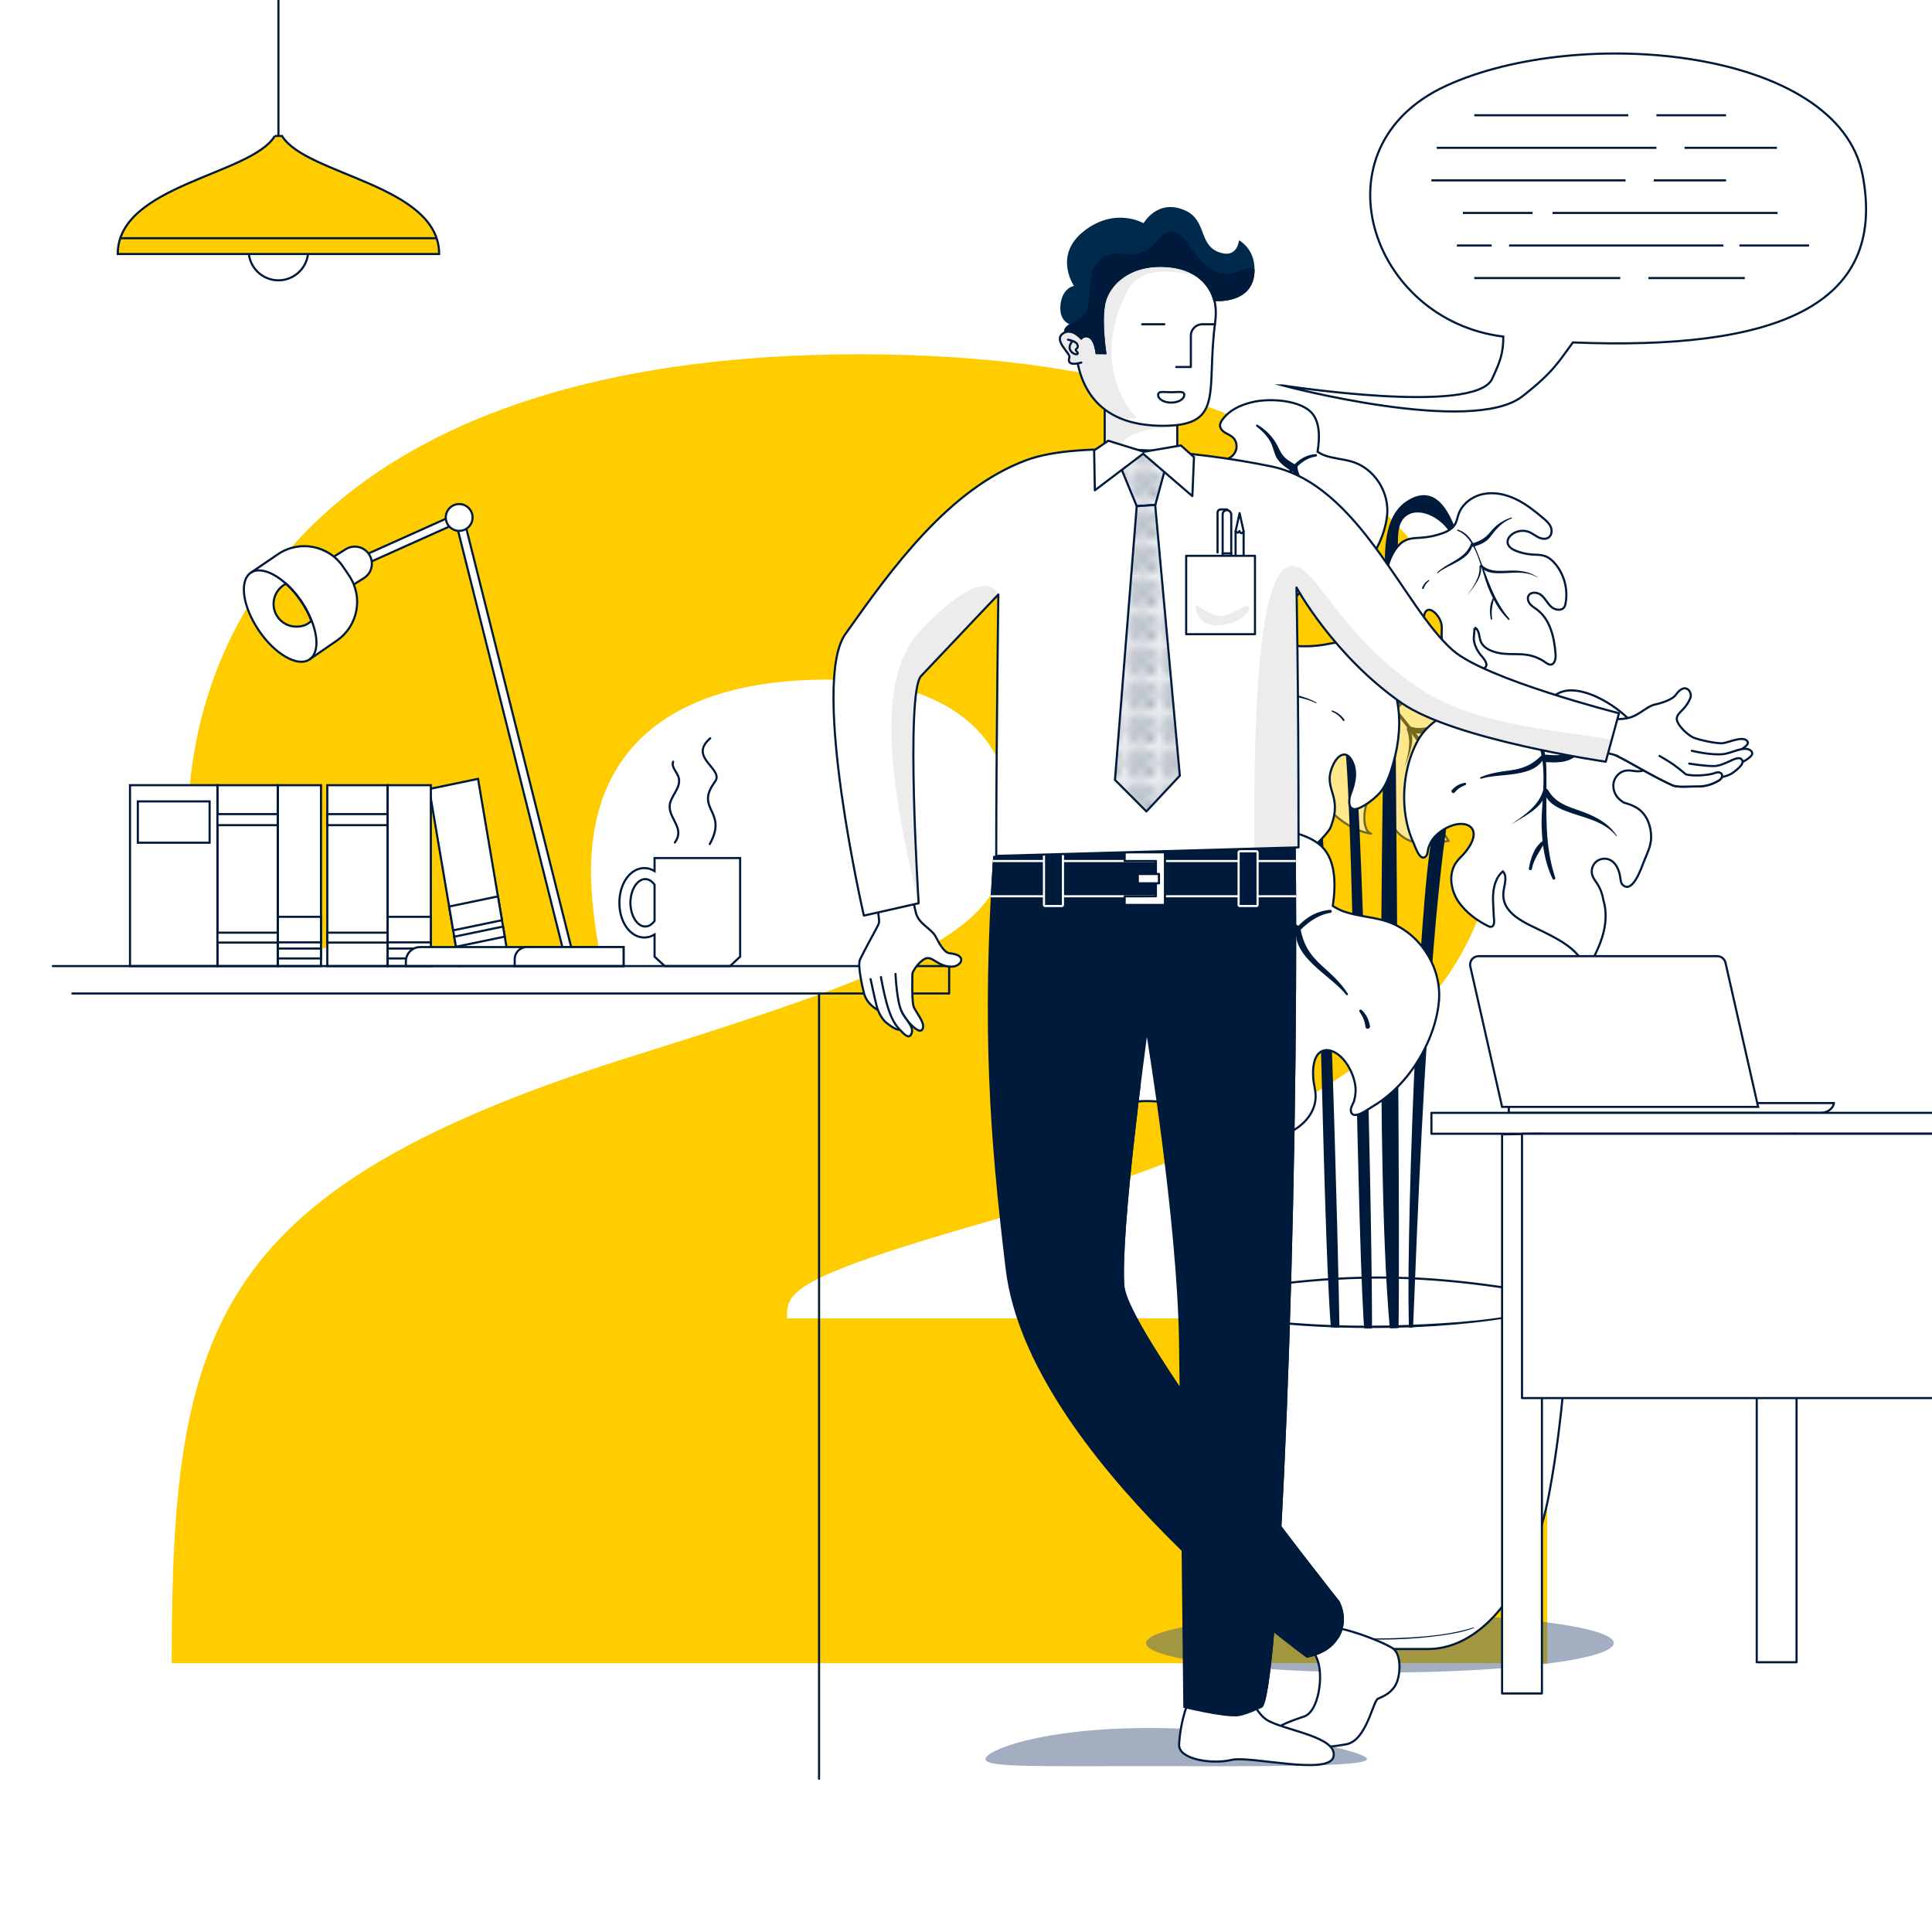 <svg height="80mm" viewBox="0 0 226.772 226.772" width="80mm" xmlns="http://www.w3.org/2000/svg" xmlns:xlink="http://www.w3.org/1999/xlink"><clipPath id="a"><path d="m35.385 70.617c-1.905-2.809-4.569-4.327-5.95-3.391-1.381.937-.956 3.973.948 6.782"/></clipPath><clipPath id="b"><path d="m153.389 194.589s1.945-.272 3.143-1.547c2.242-2.386.686-5.099.686-5.099s-24.827-31.263-25.247-37.05c-.467-6.43 2.645-29.182 2.645-29.182s3.553 21.451 3.772 35.687c.181 11.764.507 43.056.507 43.056s4.463 1.109 6.302 1.001c.995-.059 2.859-1.001 2.859-1.001 2.146 0 4.47-59.168 4.034-100.994l-35.516 1.001c-1.33 20.467-.416 32.893 1.473 48.532 2.662 22.037 35.34 45.596 35.34 45.596z"/></clipPath><clipPath id="c"><path d="m129.665 38.77v16.854h8.52v-7.087z"/></clipPath><clipPath id="d"><path d="m126.196 39.458c0 5.468 2.285 10.594 10.472 10.521 7.108-.063 4.887-4.111 5.966-12.171.725-5.42-3.98-6.992-7.87-7.045-4.697-.063-8.568 3.227-8.568 8.695z"/></clipPath><clipPath id="e"><path d="m128.607 41.577h1.275s-.6-3.75-.15-5.925 2.925-4.725 7.5-4.275 5.196 3.95 5.196 3.95 4.831.532 4.831-3.664c0-2.554-1.833-3.454-1.833-3.454s-.169 2.25-2.419 1.369c-2.336-.915-1.348-3.741-3.9-4.875-3.25-1.444-4.875 1.5-4.875 1.5s-3.3-1.95-6.975.9-1.2 6.45-1.2 6.45-1.35.225-1.575 2.175 1.05 2.325 1.05 2.325-.525.3-.6.675-.345.851.915 1.176 1.11-.501 1.86-.276.9 1.95.9 1.95z"/></clipPath><clipPath id="f"><path d="m164.534 82.531c6.201 4.306 23.943 6.875 23.943 6.875l1.553-5.689s-15.589-3.953-19.51-7.393c-5.84-5.123-10.977-19.445-21.34-21.587-8.881-1.836-22.469-3.03-28.68-.735-9.105 3.364-15.823 12.718-21.283 20.438-4.091 5.785 2.181 33.032 2.181 33.032l6.429-1.451s-1.567-24.706.286-26.67c4.278-4.537 9.07-9.573 9.07-9.573s-.249 18.185-.249 30.685l35.484-1.001c0-19.833-.242-30.5-.242-30.5s4.377 8.028 12.358 13.57z"/></clipPath><clipPath id="g"><path d="m0 0h3.685v3.685h-3.685z"/></clipPath><pattern id="h" height="3.685" patternTransform="matrix(.997 .078 -.078 .997 -960.976 494.588)" patternUnits="userSpaceOnUse" viewBox="0 0 3.685 3.685" width="3.685"><path d="m0 0h3.685v3.685h-3.685z" fill="none"/><g clip-path="url(#g)"><path d="m0 0h3.685v3.685h-3.685z" fill="#fff"/><path d="m3.685 4.054c.203 0 .369-.165.369-.368s-.165-.368-.369-.368-.368.165-.368.368.165.368.368.368z" fill="#001a3b"/><path d="m1.843 4.054c.203 0 .369-.165.369-.368s-.165-.368-.369-.368-.368.165-.368.368.165.368.368.368z" fill="#001a3b"/><path d="m3.685 2.211c.203 0 .369-.165.369-.369s-.165-.368-.369-.368-.368.165-.368.368.165.369.368.369z" fill="#001a3b"/><path d="m1.843 2.211c.203 0 .369-.165.369-.369s-.165-.368-.369-.368-.368.165-.368.368.165.369.368.369z" fill="#001a3b"/><path d="m.921 3.132c.203 0 .369-.165.369-.368s-.165-.368-.369-.368-.368.165-.368.368.165.368.368.368z" fill="#001a3b"/><path d="m2.764 3.132c.203 0 .368-.165.368-.368s-.165-.368-.368-.368-.369.165-.369.368.165.368.369.368z" fill="#001a3b"/><path d="m.921 1.29c.203 0 .369-.165.369-.368s-.165-.368-.369-.368-.368.165-.368.368.165.368.368.368z" fill="#001a3b"/><path d="m2.764 1.29c.203 0 .368-.165.368-.368s-.165-.368-.368-.368-.369.165-.369.368.165.368.369.368z" fill="#001a3b"/><path d="m0 4.054c.203 0 .369-.165.369-.368s-.166-.369-.369-.369-.368.165-.368.368.165.369.368.369z" fill="#001a3b"/><path d="m0 2.211c.203 0 .369-.165.369-.369s-.166-.368-.369-.368-.368.165-.368.368.165.369.368.369z" fill="#001a3b"/><path d="m3.685.369c.203 0 .369-.165.369-.369s-.165-.368-.369-.368-.368.164-.368.368.165.368.368.368z" fill="#001a3b"/><path d="m1.843.369c.203 0 .368-.165.368-.369s-.165-.368-.369-.368-.368.164-.368.368.165.368.368.368z" fill="#001a3b"/><path d="m0 .369c.203 0 .369-.165.369-.369s-.166-.368-.369-.368-.368.164-.368.368.165.369.368.369z" fill="#001a3b"/></g></pattern><filter id="i" filterUnits="userSpaceOnUse"><feOffset dx=".425" dy=".709"/><feGaussianBlur result="k" stdDeviation="0"/><feFlood flood-opacity=".1"/><feComposite in2="k" operator="in"/><feComposite in="SourceGraphic"/></filter><pattern id="j" patternTransform="matrix(1 .011 -.011 1 -411.006 -2.565)" xlink:href="#h"/><filter id="k" filterUnits="userSpaceOnUse"><feOffset dx=".425" dy=".709"/><feGaussianBlur result="n" stdDeviation="0"/><feFlood flood-opacity=".1"/><feComposite in2="n" operator="in"/><feComposite in="SourceGraphic"/></filter><filter id="l" filterUnits="userSpaceOnUse"><feOffset dx=".425" dy=".709"/><feGaussianBlur result="p" stdDeviation="0"/><feFlood flood-opacity=".1"/><feComposite in2="p" operator="in"/><feComposite in="SourceGraphic"/></filter><filter id="m" filterUnits="userSpaceOnUse"><feOffset dx=".425" dy=".709"/><feGaussianBlur result="r" stdDeviation="0"/><feFlood flood-opacity=".1"/><feComposite in2="r" operator="in"/><feComposite in="SourceGraphic"/></filter><filter id="n" filterUnits="userSpaceOnUse"><feOffset dx=".425" dy=".709"/><feGaussianBlur result="t" stdDeviation="0"/><feFlood flood-opacity=".1"/><feComposite in2="t" operator="in"/><feComposite in="SourceGraphic"/></filter><path d="m75.12 123.695c37.489-11.729 43.469-15.41 43.469-28.06 0-8.97-7.13-15.87-21.39-15.87-17.709 0-27.83 7.59-27.83 22.54 0 2.99.46 6.44.92 8.97h-47.148c-.46-2.3-1.15-8.05-1.15-13.34 0-30.129 22.31-56.349 78.888-56.349s75.209 25.76 75.209 51.289c0 24.379-16.101 37.949-60.489 50.599-23.229 6.67-23.229 8.28-23.229 11.27h89.238v40.479h-161.457c0-40.019 4.83-55.889 54.969-71.529z" fill="#fc0"/><path d="m82.364 100.714h-5.532v1.53c-.365-.223-.769-.352-1.2-.352-1.643 0-2.93 1.79-2.93 4.075s1.287 4.075 2.93 4.075c.431 0 .835-.129 1.2-.352v2.6l1.192 1.106h7.66l1.192-1.106v-11.575h-4.511zm-6.627 8.037c-.943 0-1.74-1.275-1.74-2.784s.797-2.784 1.74-2.784c.413 0 .792.253 1.094.654v4.26c-.302.401-.682.654-1.094.654z" fill="#fff" stroke="#001a3b" stroke-miterlimit="10" stroke-width=".25"/><path d="m79.213 98.888c1.152-1.593-.504-2.605-.611-4.106-.088-1.231 1.43-2.257 1.052-3.53-.192-.646-.89-1.222-.641-1.847" fill="none" stroke="#001a3b" stroke-linecap="round" stroke-linejoin="round" stroke-width=".25"/><path d="m83.31 99.071c2.193-3.931-1.837-4.018.614-7.319 1.12-1.509-3.221-2.806-.561-5.092" fill="none" stroke="#001a3b" stroke-linecap="round" stroke-linejoin="round" stroke-width=".25"/><path d="m59.63 112.206-5.729 1.189-3.519-20.785 5.729-1.19z" fill="#fff" stroke="#001a3b" stroke-miterlimit="10" stroke-width=".25"/><path d="m58.92 108.011-5.729 1.19-.473-2.796 5.728-1.19z" fill="#fff" stroke="#001a3b" stroke-miterlimit="10" stroke-width=".25"/><path d="m59.246 109.938-5.729 1.189-.2-1.18 5.729-1.19z" fill="#fff" stroke="#001a3b" stroke-miterlimit="10" stroke-width=".25"/><path d="m32.606 92.165h5.071v21.231h-5.071z" fill="#fff" stroke="#001a3b" stroke-miterlimit="10" stroke-width=".25"/><path d="m32.606 107.611h5.071v3h-5.071z" fill="#fff" stroke="#001a3b" stroke-miterlimit="10" stroke-width=".25"/><path d="m32.606 111.336h5.071v1.163h-5.071z" fill="#fff" stroke="#001a3b" stroke-miterlimit="10" stroke-width=".25"/><path d="m25.523 92.165h7.083v21.231h-7.083z" fill="#fff" stroke="#001a3b" stroke-miterlimit="10" stroke-width=".25"/><path d="m15.259 92.165h10.264v21.231h-10.264z" fill="#fff" stroke="#001a3b" stroke-miterlimit="10" stroke-width=".25" transform="matrix(-1 0 0 -1 40.783 205.56)"/><path d="m16.178 94.065h8.426v4.851h-8.426z" fill="#fff" stroke="#001a3b" stroke-miterlimit="10" stroke-width=".25" transform="matrix(-1 0 0 -1 40.782 192.981)"/><path d="m25.523 95.557h7.083v1.298h-7.083z" fill="#fff" stroke="#001a3b" stroke-miterlimit="10" stroke-width=".25"/><path d="m25.523 109.474h7.083v1.163h-7.083z" fill="#fff" stroke="#001a3b" stroke-miterlimit="10" stroke-width=".25"/><path d="m32.606 92.165v21.23" fill="#fff" stroke="#001a3b" stroke-linejoin="round" stroke-width=".25"/><path d="m45.5 92.165h5.071v21.231h-5.071z" fill="#fff" stroke="#001a3b" stroke-miterlimit="10" stroke-width=".25"/><path d="m45.5 107.611h5.071v3h-5.071z" fill="#fff" stroke="#001a3b" stroke-miterlimit="10" stroke-width=".25"/><path d="m45.5 111.336h5.071v1.163h-5.071z" fill="#fff" stroke="#001a3b" stroke-miterlimit="10" stroke-width=".25"/><path d="m38.417 92.165h7.083v21.231h-7.083z" fill="#fff" stroke="#001a3b" stroke-miterlimit="10" stroke-width=".25"/><path d="m38.417 95.557h7.083v1.298h-7.083z" fill="#fff" stroke="#001a3b" stroke-miterlimit="10" stroke-width=".25"/><path d="m38.417 109.474h7.083v1.163h-7.083z" fill="#fff" stroke="#001a3b" stroke-miterlimit="10" stroke-width=".25"/><path d="m45.5 92.165v21.23" fill="#fff" stroke="#001a3b" stroke-linejoin="round" stroke-width=".25"/><path d="m66.101 111.524-12.546-50.086-11.429 5.124-.409-.912 12.518-5.613 12.836 51.244z" fill="#fff" stroke="#001a3b" stroke-miterlimit="10" stroke-width=".25"/><path d="m52.324 60.737c0 .868.704 1.572 1.572 1.572s1.572-.704 1.572-1.572-.704-1.572-1.572-1.572-1.572.704-1.572 1.572z" fill="#fff" stroke="#001a3b" stroke-miterlimit="10" stroke-width=".25"/><g clip-path="url(#a)"><path d="m31.992 72.917c.871 1.285 2.62 1.621 3.905.749 1.285-.871 1.621-2.62.749-3.905-.871-1.285-2.62-1.621-3.905-.749s-1.621 2.62-.749 3.905z" fill="#fff" stroke="#001a3b" stroke-miterlimit="10" stroke-width=".25"/></g><path d="m37.457 68.779c.586.938 1.822 1.224 2.76.638l2.489-1.555c.938-.586 1.224-1.822.638-2.76-.586-.938-1.822-1.224-2.76-.638l-2.489 1.555c-.938.586-1.224 1.822-.638 2.76z" fill="#fff" stroke="#001a3b" stroke-miterlimit="10" stroke-width=".25"/><path d="m29.435 67.226.194-.131 3.009-2.05c2.526-1.699 5.952-1.028 7.65 1.499l.695 1.033c1.699 2.526 1.028 5.952-1.499 7.65l-3.151 2.173c-1.381.937-4.045-.582-5.95-3.391s-2.329-5.846-.948-6.782" fill="#fff"/><path d="m29.435 67.226.194-.131 3.009-2.05c2.526-1.699 5.952-1.028 7.65 1.499l.695 1.033c1.699 2.526 1.028 5.952-1.499 7.65l-3.151 2.173c-1.381.937-4.045-.582-5.95-3.391s-2.329-5.846-.948-6.782" fill="none" stroke="#001a3b" stroke-miterlimit="10" stroke-width=".25"/><path d="m47.639 113.395h25.553v-2.233h-23.861c-.934 0-1.692.757-1.692 1.692z" fill="#fff"/><path d="m47.639 113.395h25.553v-2.233h-23.861c-.934 0-1.692.757-1.692 1.692z" fill="none" stroke="#001a3b" stroke-miterlimit="10" stroke-width=".25"/><path d="m60.416 113.395h12.777v-2.233h-11.353c-.786 0-1.424.638-1.424 1.424z" fill="#fff" stroke="#001a3b" stroke-miterlimit="10" stroke-width=".25"/><ellipse cx="161.973" cy="192.853" fill="#496083" opacity=".5" rx="27.449" ry="3.468"/><path d="m161.882 149.951c-9.386 0-17.711 1.607-20.869 2.301-.79.173-1.339.881-1.314 1.688.107 3.327.537 12.206 2.224 21.279 2.043 10.992 7.8 18.336 14.227 18.336h11.476c6.427 0 12.184-7.344 14.227-18.336 1.685-9.065 2.117-17.936 2.224-21.27.026-.812-.528-1.52-1.322-1.691-3.22-.69-11.743-2.308-20.874-2.308z" fill="#fff" stroke="#001a3b" stroke-miterlimit="10" stroke-width=".25"/><g opacity=".55"><path d="m176.554 83.075c-.619-1.17-1.834-2.127-3.154-2.035-.931.065-1.747.621-2.636.906-.888.285-2.074.169-2.464-.679-.196-.425-.13-.932.05-1.364.361-.866 1.182-1.524 2.106-1.687s1.921.174 2.556.864c-.923-2.093-3.011-3.572-5.265-3.965-1.916-.334-5.132.06-6.642 1.451-1.238 1.14-1.03 3.199-.606 4.9-.255.196-.527.372-.816.501-.951.425-2.002.57-2.977.933-2.629.98-4.183 3.966-3.624 6.69.767 3.742 4.169 7.734 7.949 8.284-1.101-.16-1.146-2.776-.313-4.219s2.542-1.715 2.622 1.021c.013.454-.078.907-.047 1.359.095 1.368 1.324 2.445 2.65 2.796 1.326.35 2.729.127 4.075-.135-.45-.844-1.197-1.481-1.811-2.214-.614-.732-1.121-1.671-.935-2.608.654.096.907.875 1.261 1.433 1.158 1.825 3.599.956 5.272.559 1.921-.456 4.189-.965 5.675.335-.254-1.356-.514-2.729-1.111-3.972s-1.582-2.361-2.884-2.815c-.793-.276-1.675-.3-2.411-.704-1.6-.878-.866-2.485.735-2.58 1.423-.084 3.343.866 3.718 2.301-.471-1.804-.042-3.599-.972-5.359z" fill="#fff" stroke="#001a3b" stroke-miterlimit="10" stroke-width=".25"/><g fill="#001a3b"><path d="m160.731 82.008c2.673.124 4.725 4.02 6.244 5.825 1.239 1.472 2.601 2.863 4.403 3.605.184.076.285-.211.131-.31-2.49-1.593-4.162-3.625-5.985-5.907-1.246-1.559-2.586-3.574-4.792-3.504-.188.006-.187.282 0 .291z"/><path d="m158.96 91.019c-.021-.428.088-.821.324-1.179.069-.131-.11-.291-.216-.166-.359.424-.487.795-.545 1.345-.029.274.431.285.436 0z"/><path d="m160.048 88.412c.98-1.585 4.112-3.327 3.299-5.563-.066-.183-.315-.147-.333.045-.137 1.462-.67 2.344-1.673 3.404-.581.614-1.096 1.249-1.46 2.017-.053.111.101.205.167.098z"/><path d="m164.919 89.92c.442-1.307 1.327-3.066.541-4.394-.099-.167-.4-.056-.325.137.544 1.384.144 2.872-.232 4.252-.003.01.012.014.015.004z"/><path d="m173.31 84.465c-1.113-.342-2.156-.261-3.274.04-1.577.424-2.915 1.354-4.588.734-.289-.107-.428.317-.199.472.83.562 1.738.442 2.665.149 1.831-.578 3.359-1.651 5.379-1.333.04.006.058-.05.017-.062z"/><path d="m167.195 77.748c-.796.573-1.437 1.276-1.897 2.145-.199.376-.335.775-.512 1.159-.357.776-.927 1.221-1.62 1.708-.455.32-.022 1.075.44.753.759-.531 1.584-1.218 1.832-2.147.372-1.392.779-2.435 1.903-3.427.102-.09-.034-.271-.147-.19z"/><path d="m169.273 91.922c-.476-.906-.489-1.732-.671-2.696-.028-.151-.261-.141-.296 0-.246.982.169 2.029.659 2.875.115.199.413.023.307-.179z"/></g></g><path d="m170.968 62.474c-.884-2.543-2.467-5.548-5.521-3.867-3.939 2.168-2.691 8.587-2.76 12.036-.36 18.061-1.362 68.604.579 86.588.059.546.861.574.872 0 .227-11.716-.216-55.446-.294-67.171-.037-5.474-.012-10.949.063-16.422.042-3.041.07-6.086.17-9.126.041-1.242-.182-3.131 1.026-3.974 1.671-1.167 4.366.485 5.202 2.216.178.368.799.109.664-.28z" fill="#001a3b"/><path d="m152.559 56.853c3.836 9.087 4.21 20.86 5.306 30.549 1.048 9.269 1.431 60.366 2.347 69.643.051.517.818.541.824 0 .105-10.655-1.055-63.195-2.398-73.753-1.119-8.792-1.569-18.795-5.2-26.952-.268-.602-1.128-.079-.878.513z" fill="#001a3b"/><path d="m147.863 70.556c3.378 2.169 3.637 6.952 4.271 10.427.618 3.391 1.169 6.792 1.677 10.201 1.011 6.799 1.509 59.532 2.594 66.316.077.483.845.359.84-.114-.09-8.596-1.486-63.202-3.013-71.646-.904-4.996-1.005-12.973-5.92-15.951-.491-.298-.927.459-.448.767z" fill="#001a3b"/><path d="m172.941 87.112c-3.793-.634-4.307 8.488-4.781 10.693-1.746 8.113-3.264 50.77-2.731 59.07.015.24.352.238.371 0 .308-3.791 2.096-70.067 7.113-69.557.117.012.145-.186.028-.206z" fill="#001a3b"/><path d="m183.384 67.538c-.194-.451-.446-.876-.753-1.26-.355-.445-.795-.845-1.335-1.024-.462-.153-.96-.132-1.446-.165-.645-.044-1.284-.187-1.886-.421-.455-.177-.944-.479-1.005-.964-.048-.381.198-.743.501-.978.571-.442 1.384-.548 2.05-.266.382.162.707.437 1.081.617s.849.252 1.186.009c.369-.266.424-.821.244-1.24-.179-.419-.535-.731-.882-1.025-.998-.845-2.034-1.667-3.213-2.232-1.179-.566-2.526-.861-3.808-.605s-2.478 1.129-2.914 2.362c-.143.404-.206.84-.425 1.208-.325.547-.938.851-1.538 1.063-.735.258-1.503.421-2.28.484-.684.055-1.4.038-2.019.333-.503.24-.894.667-1.205 1.13-.895 1.336-1.186 3.021-.99 4.617s.852 3.109 1.711 4.468c.318.503.672.996 1.143 1.36s1.679.916 2.267.82c.566-.158.222-.937 0-1.241-.54-.74-.942-1.649-.662-2.522.254-.792.956-.549 1.511.181 1.186 1.563-.282 2.305 1.294 4.472.316.433 2.284 1.561 2.817 1.618.41.044 1.101.344 1.468.037.558-.467-.368-1.291-.632-1.658-.365-.508-.632-1.112-.677-1.741-.01-.147.12-1.314.09-1.329.601.306.507 1.078.714 1.616.393 1.02 1.786 1.387 2.763 1.476.911.083 1.836-.013 2.738.137.752.125 1.474.424 2.096.865.183.13.378.28.603.274.503-.014.635-.699.598-1.201-.144-1.947-.606-4.069-2.163-5.246-.276-.208-.582-.383-.81-.643s-.365-.639-.225-.955c.239-.54 1.068-.488 1.522-.112.455.376.709.946 1.143 1.347.433.4 1.227.549 1.553.057.088-.134.126-.295.156-.453.203-1.094.06-2.245-.379-3.266z" fill="#fff" stroke="#001a3b" stroke-miterlimit="10" stroke-width=".25"/><path d="m171.078 62.3c2.253.839 2.783 4.665 3.593 6.658.574 1.411 1.274 2.725 2.382 3.787.077.074.184-.036.116-.116-1.878-2.192-2.573-4.789-3.614-7.41-.517-1.3-1.025-2.598-2.439-3.054-.087-.028-.121.104-.037.135z" fill="#001a3b"/><path d="m167.115 69.062c.122-.361.33-.65.624-.866.057-.049-.018-.146-.081-.104-.364.243-.557.48-.737.89-.061.139.138.225.193.081z" fill="#001a3b"/><path d="m168.748 67.27c1.266-1.075 3.968-1.529 4.117-3.544.007-.096-.133-.105-.161-.022-.661 1.959-2.673 2.197-4.022 3.499-.044.042.021.105.066.066z" fill="#001a3b"/><path d="m172.262 69.83c.719-.965 1.76-2.08 1.566-3.366-.014-.095-.176-.073-.169.023.093 1.251-.723 2.356-1.404 3.34-.003.004.004.008.007.004z" fill="#001a3b"/><path d="m180.469 67.749c-.736-.512-1.521-.707-2.41-.767-1.402-.094-2.987.379-4.132-.667-.122-.111-.275.053-.177.177.51.645 1.274.78 2.063.794 1.617.03 3.148-.377 4.64.49.018.01.032-.016.016-.027z" fill="#001a3b"/><path d="m177.404 60.734c-.724.243-1.381.6-1.942 1.124-.242.227-.443.485-.66.733-.576.656-1.155.938-1.978 1.181-.26.076-.149.485.112.407.717-.216 1.478-.497 1.944-1.111.747-.983 1.361-1.743 2.555-2.221.068-.027.042-.137-.031-.113z" fill="#001a3b"/><path d="m175.147 72.629c-.134-.827.003-1.543.202-2.339.02-.079-.097-.135-.135-.057-.379.773-.387 1.607-.232 2.442.02.11.183.062.166-.046z" fill="#001a3b"/><path d="m132.729 88.546c.117-.746.331-1.476.641-2.166.359-.798.862-1.564 1.599-2.036.631-.404 1.381-.564 2.093-.799.945-.312 1.843-.768 2.652-1.348.611-.438 1.225-1.075 1.13-1.821-.074-.586-.579-1.032-1.121-1.267-1.02-.442-2.274-.289-3.158.386-.508.388-.887.921-1.376 1.333s-1.17.7-1.765.467c-.652-.256-.945-1.063-.838-1.756s.518-1.295.924-1.866c1.166-1.641 2.396-3.262 3.939-4.556 1.542-1.294 3.437-2.249 5.447-2.357s4.126.736 5.247 2.408c.367.547.629 1.174 1.095 1.639.694.691 1.723.911 2.699.997 1.194.105 2.402.054 3.584-.149 1.042-.18 2.101-.478 3.138-.274.841.166 1.588.652 2.228 1.224 1.844 1.65 2.922 4.051 3.239 6.505s-.083 4.96-.844 7.315c-.282.872-.621 1.741-1.185 2.464-.563.723-2.154 2.007-3.066 2.088-.905-.019-.689-1.313-.474-1.85.523-1.31.774-2.819.024-4.013-.681-1.084-1.636-.453-2.183.846-1.173 2.784 1.301 3.329-.222 7.162-.305.767-2.809 3.2-3.582 3.489-.595.222-1.51.934-2.174.616-1.01-.483.055-2.065.309-2.715.35-.896.518-1.899.345-2.854-.04-.223-.681-1.912-.641-1.947-.779.686-.344 1.801-.448 2.682-.196 1.671-2.133 2.75-3.556 3.257-1.326.472-2.742.682-4.03 1.251-1.073.474-2.037 1.195-2.795 2.09-.224.264-.457.562-.795.638-.755.172-1.214-.8-1.351-1.562-.529-2.957-.651-6.299 1.221-8.649.331-.416.721-.794.962-1.268.24-.474.299-1.092-.03-1.51-.562-.713-1.778-.319-2.313.414-.535.734-.696 1.682-1.189 2.444-.493.763-1.621 1.288-2.294.678-.183-.166-.301-.391-.405-.616-.72-1.554-.948-3.324-.682-5.015z" fill="#fff" stroke="#001a3b" stroke-miterlimit="10" stroke-width=".25"/><path d="m148.986 75.881c-1.667 1.07-2.165 2.742-2.458 4.634-.709 4.583-.396 9.02-2.551 13.271-.047.094.088.175.142.083 1.19-2.026 1.738-4.138 2.067-6.461.47-3.318-.285-9.248 2.871-11.406.074-.051.006-.171-.071-.121z" fill="#001a3b"/><path d="m157.801 84.469c-.374-.519-.814-.872-1.424-1.072-.07-.023-.12.09-.051.121.546.245.952.55 1.293 1.057.076.113.261.003.182-.106z" fill="#001a3b"/><path d="m154.509 82.453c-2.49-1.396-5.743-.945-7.36-3.681-.046-.077-.183-.026-.15.063 1.066 2.91 5.159 2.53 7.462 3.699.054.027.1-.051.047-.081z" fill="#001a3b"/><path d="m149.917 87.707c-1.372-1.169-3.147-2.539-3.413-4.435-.013-.096-.173-.073-.169.023.097 1.925 2.229 3.321 3.577 4.417.004.003.009-.002.005-.006z" fill="#001a3b"/><path d="m136.906 87.774c1.876-1.899 4.311-1.902 6.721-2.571 1.161-.322 2.191-.805 2.732-1.933.069-.144-.13-.265-.216-.126-1.251 2.032-3.905 1.949-5.952 2.592-1.297.408-2.397.992-3.307 2.016-.013.015.008.037.022.022z" fill="#001a3b"/><path d="m138.945 75.854c2.008.242 3.163 1.128 4.706 2.285.945.709 2.124.834 3.28.881.271.011.271-.412 0-.422-1.108-.041-2.144-.148-3.074-.768-.552-.368-1.032-.811-1.617-1.138-1.022-.572-2.133-.859-3.295-.956-.076-.006-.073.108 0 .117z" fill="#001a3b"/><path d="m147.173 92.992c-.068-1.246-.411-2.573-1.261-3.522-.057-.064-.156.018-.116.09.621 1.124 1.114 2.126 1.205 3.432.008.11.178.111.172 0z" fill="#001a3b"/><path d="m166.339 87.064c1.613-3.019 5.433-4.625 8.693-3.486 1.21.422 2.32 1.112 3.554 1.457.375.105.771.152 1.167.167.936-1.944 2.359-4.058 4.427-4.164 2.524-.13 5.88 2.026 7.432 3.849 1.062 1.248 1.885 2.641 1.921 4.324.006.317-.02.656-.21.911-.26.347-.747.433-1.179.406-.433-.027-.866-.139-1.295-.078-.676.097-1.25.65-1.422 1.311s.04 1.396.499 1.902c.187.206.409.373.64.53.618.179 1.223.379 1.742.752 1.039.746 1.493 2.052 1.5 3.293.006 1.076-.508 1.998-.887 2.971-.259.667-1.288 3.712-2.433 2.674-.232-.211-.265-.557-.306-.868-.116-.887-.521-1.854-1.367-2.147-.52-.18-1.137-.043-1.532.341s-.55.997-.384 1.522c.116.367.366.673.576.995.38.585.622 1.251.729 1.939.367 1.207.32 2.548.011 3.784-.412 1.647-1.246 3.152-2.071 4.636-.386-2.4-2.934-3.701-5.112-4.78-1.897-.94-4.892-2.035-4.554-4.676.103-.807.477-1.744-.067-2.349-.913.742-1.171 2.029-1.166 3.206.003.663.071 1.323.085 1.985.007.328.198 1.161-.256 1.305-.137.043-.282-.018-.411-.081-1.299-.633-2.563-1.58-3.408-2.765-.98-1.374-1.297-3.362-.311-4.732.326-.453.769-.811 1.113-1.251 2.076-2.654.243-3.741-1.681-3.029-.772.286-1.488.751-2.033 1.37-.301.341-.502.75-.661 1.173-.122.325-.067.806-.333 1.065-.668.652-1.242-1.172-1.404-1.516-.371-.788-.64-1.623-.823-2.475-.379-1.762-.401-3.603-.116-5.38.228-1.42.655-2.821 1.334-4.091z" fill="#fff" stroke="#001a3b" stroke-miterlimit="10" stroke-width=".25"/><path d="m179.56 85.862c2.523 2.446 1.311 7.904 1.389 11.021.056 2.22.336 4.271 1.292 6.285.082.173.37.051.31-.131-1.273-3.866-1.014-7.506-1.031-11.488-.009-2.234.04-4.361-1.755-5.893-.14-.12-.341.073-.205.206z" fill="#001a3b"/><path d="m170.733 93.022c.362-.429.736-.666 1.265-.871.165-.064.102-.293-.073-.264-.623.103-1.064.378-1.5.827-.198.203.129.521.308.308z" fill="#001a3b"/><path d="m173.85 91.407c2.129-.716 6.473.018 7.487-2.698.06-.162-.172-.283-.283-.165-1.115 1.178-2.194 1.667-3.803 1.883-1.204.162-2.353.308-3.476.802-.1.044-.029.212.075.177z" fill="#001a3b"/><path d="m177.518 96.682c1.387-.859 3.723-1.93 3.931-3.77.023-.207-.291-.229-.349-.047-.554 1.736-2.156 2.814-3.59 3.803-.008.006 0 .019.008.014z" fill="#001a3b"/><path d="m189.793 98.121c-.793-1.236-1.947-1.968-3.281-2.547-1.803-.783-3.777-.983-4.808-2.857-.144-.262-.54-.081-.472.199.293 1.211 1.403 1.831 2.496 2.259 2.141.839 4.471 1.1 6.015 2.985.023.028.07-.009.051-.039z" fill="#001a3b"/><path d="m189.305 86.934c-1.253-.063-2.412.119-3.567.627-.582.256-1.11.644-1.706.86-.818.296-1.689.23-2.547.161-.558-.045-.558.832 0 .872.997.072 2.169.085 3.064-.426.648-.37 1.164-.891 1.853-1.215.921-.432 1.888-.605 2.903-.636.156-.005.156-.234 0-.242z" fill="#001a3b"/><path d="m179.799 102.015c.246-1.247.923-2.016 1.49-3.092.067-.127-.075-.3-.21-.21-.986.66-1.442 2.096-1.622 3.208-.036.222.298.321.343.094z" fill="#001a3b"/><path d="m168.885 117.648c.432-4.165-2.369-8.465-6.493-9.617-1.53-.427-3.142-.517-4.643-1.039-.456-.158-.894-.39-1.31-.654.384-2.609.386-5.733-1.658-7.295-2.494-1.906-7.417-2.105-10.263-1.368-1.948.505-3.751 1.323-4.95 2.988-.226.314-.432.673-.413 1.062.027.531.466.96.927 1.237.462.278.982.47 1.379.833.625.573.831 1.531.551 2.316s-1.004 1.373-1.823 1.558c-.334.075-.677.086-1.021.081-.756-.255-1.513-.48-2.301-.471-1.579.018-2.945 1.009-3.808 2.249-.748 1.076-.858 2.363-1.142 3.606-.195.852-1.243 4.632.646 4.396.383-.048.656-.372.912-.655.731-.808 1.813-1.494 2.881-1.193.657.185 1.194.757 1.334 1.421.139.663-.125 1.387-.658 1.798-.372.287-.839.417-1.276.593-.793.319-1.5.818-2.084 1.433-1.208.953-2.085 2.332-2.622 3.79-.715 1.943-.899 4.04-1.078 6.11 2.051-2.137 5.557-1.649 8.531-1.199 2.591.392 6.412 1.4 7.888-1.487.451-.883.715-2.085 1.689-2.31.423 1.388-.201 2.861-1.019 4.038-.461.663-.985 1.278-1.457 1.932-.234.324-1.003 1.026-.638 1.49.11.14.302.181.477.208 1.766.28 3.714.218 5.396-.377 1.951-.689 3.647-2.461 3.584-4.529-.021-.685-.228-1.355-.276-2.039-.294-4.124 2.333-3.926 3.81-1.857.593.83 1.005 1.8 1.136 2.805.072.553-.004 1.106-.133 1.642-.099.412-.488.856-.395 1.303.234 1.125 2.08-.302 2.483-.533.924-.53 1.775-1.179 2.55-1.904 1.604-1.501 2.897-3.334 3.832-5.318.747-1.585 1.276-3.291 1.457-5.045z" fill="#fff" stroke="#001a3b" stroke-miterlimit="10" stroke-width=".25"/><path d="m156.181 107.138c-4.271.679-6.795 7.01-9.027 10.083-1.589 2.188-3.291 4.05-5.659 5.398-.203.115-.414-.209-.227-.349 3.97-2.984 6.218-6.82 8.982-10.803 1.551-2.235 2.968-4.404 5.863-4.679.226-.021.299.314.068.351z" fill="#001a3b"/><path d="m160.276 120.535c-.075-.685-.294-1.186-.694-1.764-.125-.18.098-.366.257-.214.567.542.828 1.128.965 1.886.062.343-.491.432-.528.092z" fill="#001a3b"/><path d="m158.014 116.778c-1.685-2.217-6.638-4.538-5.803-7.977.05-.205.371-.163.404.034.329 1.967 1.095 3.217 2.593 4.566 1.121 1.01 2.196 1.965 3.005 3.252.072.115-.117.233-.199.125z" fill="#001a3b"/><path d="m150.824 119.465c-.827-1.839-2.48-4.557-1.422-6.55.119-.224.456-.026.39.198-.631 2.132.265 4.341 1.051 6.344.004.012-.013.02-.018.008z" fill="#001a3b"/><path d="m137.307 112.299c1.665-.682 3.351-.605 5.116-.248 2.386.483 4.544 1.672 6.893.517.328-.161.609.299.346.532-1.136 1.009-2.7.85-4.114.511-2.77-.664-5.335-2.043-8.216-1.237-.043.012-.066-.058-.025-.075z" fill="#001a3b"/><path d="m145.473 101.481c1.325.819 2.386 1.817 3.219 3.139.419.666.692 1.427 1.153 2.063.634.873 1.57 1.419 2.497 1.954.602.348-.003 1.228-.602.875-1.07-.63-2.279-1.441-2.842-2.584-.408-.827-.576-1.713-1.059-2.523-.644-1.082-1.516-1.936-2.533-2.681-.157-.115.003-.345.167-.243z" fill="#001a3b"/><path d="m144.791 123.181c.609-1.425.446-2.672.609-4.152.019-.175.284-.249.36-.063.554 1.356.03 3.118-.553 4.361-.116.247-.527.112-.416-.147z" fill="#001a3b"/><path d="m162.805 60.588c.333-2.791-1.483-5.667-4.214-6.433-1.013-.284-2.085-.342-3.077-.69-.302-.106-.591-.26-.864-.436.284-1.748.32-3.841-1.023-4.884-1.638-1.273-4.911-1.4-6.812-.902-1.302.341-2.51.892-3.325 2.009-.154.211-.295.451-.286.712.012.356.299.642.603.827s.648.313.908.556c.41.383.536 1.025.341 1.551s-.683.921-1.23 1.046c-.223.051-.451.059-.68.056-.5-.17-1.002-.32-1.526-.313-1.05.014-1.97.68-2.558 1.512-.509.722-.597 1.584-.799 2.417-.139.571-.878 3.104.381 2.944.256-.032.44-.25.614-.44.495-.542 1.223-1.003 1.929-.803.435.123.786.505.872.95.085.444-.099.929-.457 1.205-.25.193-.563.281-.855.4-.531.215-1.007.55-1.402.963-.814.64-1.413 1.565-1.786 2.543-.497 1.302-.643 2.707-.785 4.094 1.388-1.434 3.714-1.112 5.688-.815 1.719.259 4.25.929 5.263-1.007.31-.592.498-1.398 1.149-1.55.266.929-.165 1.917-.722 2.706-.314.445-.669.857-.991 1.296-.159.217-.679.689-.441.999.072.093.199.121.315.139 1.172.185 2.468.141 3.594-.26 1.306-.465 2.453-1.653 2.434-3.039-.006-.458-.137-.907-.161-1.365-.15-2.763 1.595-2.633 2.555-1.249.385.555.648 1.204.725 1.878.042.37-.015.741-.107 1.1-.071.277-.334.574-.277.874.143.753 1.387-.205 1.658-.36.62-.356 1.194-.792 1.717-1.279 1.083-1.008 1.964-2.237 2.607-3.567.514-1.063.885-2.207 1.025-3.381z" fill="#fff" stroke="#001a3b" stroke-miterlimit="10" stroke-width=".25"/><path d="m154.449 53.302c-2.104.11-3.223 1.99-4.309 3.584-1.734 2.545-3.271 4.907-5.753 6.795-.17.13-.028.394.171.293 1.753-.894 3.008-2.444 4.127-4.025 1.432-2.025 3.085-6.009 5.764-6.357.18-.023.192-.301 0-.291z" fill="#001a3b"/><path d="m157.433 62.444c-.1-.527-.267-.883-.645-1.26-.108-.108-.301.032-.216.166.251.336.395.72.432 1.152.032.313.488.256.428-.058z" fill="#001a3b"/><path d="m155.852 59.882c-.489-.841-1.165-1.476-1.882-2.124-1.025-.926-1.479-1.764-1.741-3.11-.033-.172-.281-.15-.327 0-.699 2.282 2.697 3.863 3.782 5.332.072.098.232.013.167-.098z" fill="#001a3b"/><path d="m150.924 61.91c-.493-1.352-1.028-2.814-.597-4.25.057-.189-.236-.321-.325-.137-.684 1.416.342 3.09.907 4.393.004.008.018.002.015-.006z" fill="#001a3b"/><path d="m142.017 57.189c2.084-.51 3.765.559 5.742.936.928.177 1.75.148 2.496-.452.243-.196-.067-.522-.313-.406-1.685.793-3.223-.158-4.898-.409-1.081-.162-2.026-.139-3.044.268-.038.015-.024.072.017.062z" fill="#001a3b"/><path d="m147.478 50.062c.617.459 1.141.99 1.549 1.646.346.555.435 1.14.673 1.728.34.841 1.203 1.453 1.961 1.894.486.283.925-.469.44-.753-.573-.335-1.203-.677-1.592-1.228-.322-.456-.516-1.007-.818-1.482-.534-.842-1.24-1.502-2.092-2.014-.137-.082-.244.118-.122.209z" fill="#001a3b"/><path d="m147.007 64.465c.421-.89.76-1.984.433-2.951-.057-.169-.284-.13-.301.041-.097.969-.043 1.797-.439 2.731-.087.205.207.389.307.179z" fill="#001a3b"/><path d="m142.023 153.859s19.019 4.944 39.884-.413v4.842h-39.884z" fill="#fff"/><path d="m141.369 153.756c2.218.715 4.528 1.105 6.834 1.4 2.942.377 5.906.574 8.87.662 5.975.178 12.002-.016 17.93-.814 2.482-.334 5.059-.724 7.401-1.647.089-.035.055-.177-.04-.147-4.754 1.519-9.875 1.941-14.831 2.204-6.008.318-12.075.269-18.062-.359-2.706-.284-5.445-.677-8.055-1.468-.109-.033-.154.135-.047.17z" fill="#001a3b"/><path d="m151.556 191.308c2.617.836 5.467 1.024 8.196 1.11 3.1.098 6.227-.008 9.301-.434 1.322-.183 2.684-.405 3.934-.891.045-.017.027-.089-.02-.073-2.497.795-5.162 1.049-7.766 1.193-3.104.171-6.239.143-9.331-.192-1.443-.156-2.896-.378-4.289-.797-.054-.016-.077.068-.023.085z" fill="#001a3b"/><g stroke="#001a3b" stroke-width=".25"><path d="m177.098 130.623h36.621s.651 0 1.081-.372c.467-.405.457-.776.457-.776h-38.159z" fill="#fff" stroke-miterlimit="10"/><path d="m230.105 130.623h-62.091v2.453h62.02" fill="#fff" stroke-linecap="round" stroke-linejoin="round"/><path d="m176.31 133.147v65.627h4.675v-65.697z" fill="#fff" stroke-linecap="round" stroke-linejoin="round"/><path d="m206.2 133.143v61.965h4.675v-62.031z" fill="#fff" stroke-linecap="round" stroke-linejoin="round"/><path d="m206.361 129.924h-30.051l-3.729-16.481c-.14-.621.331-1.211.968-1.211h28.017c.464 0 .865.321.968.773l3.828 16.919z" fill="#fff" stroke-miterlimit="10"/><path d="m229.601 164.101h-50.953v-31.025h51.042" fill="#fff" stroke-linecap="round" stroke-linejoin="round"/><circle cx="32.681" cy="29.409" fill="#fff" r="3.495" stroke-miterlimit="10"/><path d="m32.681-1.475v19.94" fill="none" stroke-miterlimit="10"/><path d="m32.256 15.963h.85c2.778 4.592 18.439 5.733 18.439 13.853h-37.727c0-8.12 15.661-9.261 18.439-13.853z" fill="#fc0" stroke-miterlimit="10"/><path d="m51.236 27.962h-37.111" fill="none" stroke-miterlimit="10"/><path d="m33.573 68.515c-.868.438-1.463 1.338-1.463 2.376 0 1.469 1.191 2.66 2.66 2.66.735 0 1.298-.198 1.779-.68 0 0-.438-1.228-1.305-2.458-.936-1.329-1.671-1.898-1.671-1.898z" fill="#fc0" stroke-miterlimit="10"/><path d="m36.333 77.399c1.381-.937.956-3.973-.948-6.782-1.905-2.809-4.569-4.327-5.95-3.391" fill="none" stroke-miterlimit="10"/><path d="m6.204 113.395h105.204v3.219h-102.915" fill="none" stroke-linecap="round" stroke-linejoin="round"/><path d="m96.137 116.707v92.078" fill="none" stroke-linecap="round" stroke-linejoin="round"/><path d="m198.707 88.727s1.517.343 3.454.036c1.749-.277 3.165-1.279 2.994-1.658-.376-.829-2.056-.021-2.882.121-.646.111-2.825-.367-3.5-.65s-2.035-1.562-1.957-2.269c.08-.726 1.042-.966 1.611-2.426.223-.573-.563-1.969-1.748-.297-.325.459-1.408.891-2.405 1.106s-1.738 1.169-2.948 1.528-2.726.099-2.726.099l-1.033 3.856s1.692.3 2.171.527c1.524.723 4.149 2.376 6.551 3.463.636.288 1.962.128 3.072.14 1.419.015 2.5-.766 2.5-.766.517-.395.277-1.116-.551-.809" fill="#fff" stroke-linecap="round" stroke-linejoin="round"/><path d="m198.52 90.011s1.113.101 2.473.093c1.523-.009 2.582-.174 3.357-.569.918-.468 1.773-1.039 1.051-1.499s-2.055.315-2.987.461c-1.423.223-3.837-.373-3.837-.373" fill="#fff" stroke-linecap="round" stroke-linejoin="round"/><path d="m197.879 91.163s2.6.129 3.396.125 1.673-.257 2.083-.557c.795-.582 1.518-1.222 1.011-1.648s-1.873.764-3.085.829c-.977.052-3.007-.286-3.007-.286" fill="#fff" stroke-linecap="round" stroke-linejoin="round"/><path d="m189.738 88.701c1.524.723 4.149 2.376 6.551 3.463.636.288 1.962.128 3.072.14 1.419.015 2.5-.766 2.5-.766.517-.395.277-1.116-.551-.809s-2.783.402-3.458.142c0 0-1.107-.976-2.081-1.558l-.974-.583" fill="#fff" stroke-linecap="round" stroke-linejoin="round"/><path d="m153.6 191.276c-1.368 1.14.296 1.627 1.035 3.549s.137 6.062-1.542 6.642c-1.579.545-4.778 1.54-3.558 2.87s6.135.842 8.502.398 3.106-5.059 3.697-5.34 1.479-.577 2.07-1.612.739-3.549-.296-4.289-8.134-3.697-9.909-2.218z" fill="#fff" stroke-miterlimit="10"/><path d="m150.552 45.242s22.597 3.531 24.59-.771c1.011-2.183 1.304-3.06 1.312-4.964-15.67-1.927-22.366-22.251-6.711-29.437s46.06-4.402 48.889 10.5c2.934 15.453-10.403 20.576-34.014 19.625-1.599 2.149-2.19 3.406-5.924 6.323-5.945 4.646-28.142-1.276-28.142-1.276z" fill="#fff" stroke-miterlimit="10"/><path d="m173.044 13.528h18.079" fill="none" stroke-miterlimit="10"/><path d="m194.424 13.528h8.174" fill="none" stroke-miterlimit="10"/><path d="m168.643 17.35h25.781" fill="none" stroke-miterlimit="10"/><path d="m197.725 17.35h10.847" fill="none" stroke-miterlimit="10"/><path d="m168.014 21.172h22.788" fill="none" stroke-miterlimit="10"/><path d="m194.103 21.172h8.495" fill="none" stroke-miterlimit="10"/><path d="m182.238 24.994h26.41" fill="none" stroke-miterlimit="10"/><path d="m171.711 24.994h8.174" fill="none" stroke-miterlimit="10"/><path d="m173.044 32.637h17.135" fill="none" stroke-miterlimit="10"/><path d="m193.481 32.637h11.318" fill="none" stroke-miterlimit="10"/><path d="m177.132 28.816h25.152" fill="none" stroke-miterlimit="10"/><path d="m204.17 28.816h8.175" fill="none" stroke-miterlimit="10"/><path d="m171.001 28.816h4.087" fill="none" stroke-miterlimit="10"/></g><path d="m160.455 206.475c0 .983-13.235.829-26.172.829s-18.616.154-18.616-.829 6.349-3.648 19.286-3.648 25.503 2.665 25.503 3.648z" fill="#496083" opacity=".5"/><path d="m142.926 196.616c3.144-.324 3.817 4 5.75 5.244s8.395 1.967 7.847 4.333c-.524 2.26-9.779-.147-11.979.381-2.272.546-6.209-.054-6.145-1.782s.887-7.801 4.526-8.176z" fill="#fff" stroke="#001a3b" stroke-miterlimit="10" stroke-width=".25"/><path d="m153.389 194.589s1.945-.272 3.143-1.547c2.242-2.386.686-5.099.686-5.099s-24.827-31.263-25.247-37.05c-.467-6.43 2.645-29.182 2.645-29.182s3.553 21.451 3.772 35.687c.181 11.764.507 43.056.507 43.056s4.463 1.109 6.302 1.001c.995-.059 2.859-1.001 2.859-1.001 2.146 0 4.47-59.168 4.034-100.994l-35.516 1.001c-1.33 20.467-.416 32.893 1.473 48.532 2.662 22.037 35.34 45.596 35.34 45.596z" fill="#001a3b"/><g clip-path="url(#b)"><g fill="#001a3b"><path d="m160.667 96.887 2.481 93.027-14.008 13.634-9.314-20.433s5.077 4.928 6.974 6.249 6.205 5.732 6.205 5.732 2.808-.223 4.489-2.314c1.704-2.12.369-4.668.369-4.668s-4.997-5.885-6.123-7.214c-1.515-1.79-5.104-7.576-5.104-7.576-.838-7.49.806-11.661.975-15.299 1.436-30.894-3.988-58.643-3.988-58.643 9.394 0 17.043-2.495 17.043-2.495z"/><path d="m157.939 188.667-.195 4.157c-11.568-7.8-24.375-30.428-29.615-38.091-1.186-4.163 3.449-37.778 4.606-38.21 2.299-.859 1.002 12.638-.18 33.514-.257 4.537 6.741 14.363 13.337 23.1 6.216 8.233 12.047 15.53 12.047 15.53z"/><path d="m114.256 101.063h39.684v4.139h-39.684z" stroke="#fff" stroke-linecap="round" stroke-linejoin="round" stroke-width=".25"/><rect height="6.427" rx=".125" width="2.229" x="122.537" y="99.919"/></g><path d="m124.641 100.044v6.176h-1.978v-6.176zm0-.25h-1.978c-.138 0-.25.112-.25.25v6.176c0 .138.112.25.25.25h1.978c.138 0 .25-.112.25-.25v-6.176c0-.138-.112-.25-.25-.25z" fill="#fff"/><rect fill="#001a3b" height="6.427" rx=".125" width="2.228" x="145.385" y="99.919"/><path d="m147.487 100.044v6.176h-1.978v-6.176zm0-.25h-1.978c-.138 0-.25.112-.25.25v6.176c0 .138.112.25.25.25h1.978c.138 0 .25-.112.25-.25v-6.176c0-.138-.112-.25-.25-.25z" fill="#fff"/><path d="m136.739 100.044h-4.729v1.019h3.667v4.139l-3.667.003v1.016h4.729z" fill="#fff" stroke="#001a3b" stroke-linecap="round" stroke-linejoin="round" stroke-width=".25"/><path d="m133.554 102.585h2.482v1.094h-2.482z" fill="#fff" stroke="#001a3b" stroke-linecap="round" stroke-linejoin="round" stroke-width=".25"/></g><path d="m103.03 118.541s-1.272-.616-1.618-1.962c-.27-1.053-.76-3.353-.461-3.959 1.237-2.508 2.111-3.855 2.22-4.313.118-.499-.581-3.774-.581-3.774l4.466.163s.152 1.376.48 2.547c.34 1.214 1.812 1.781 2.281 2.679s1.014 1.914 1.685 1.976c2.121.197 1.33 1.571.193 1.564-1.549-.008-2.105-1.085-2.858-1.005-.733.078-1.743 1.505-1.743 1.859 0 .709-.094 3.344.182 3.931.353.752 1.595 2.169.853 2.702-.339.244-1.71-.882-2.433-2.478-.801-1.768-.897-3.931-.897-3.931" fill="#fff" stroke="#001a3b" stroke-linecap="round" stroke-linejoin="round" stroke-width=".25"/><path d="m102.188 114.932s.529 2.489.735 3.241.684 1.529 1.091 1.852c.789.627 1.619 1.175 1.92.603s-1.482-1.44-1.534-2.065-.284-2.973-.284-2.973" fill="#fff" stroke="#001a3b" stroke-linecap="round" stroke-linejoin="round" stroke-width=".25"/><path d="m103.402 114.686s.293 1.681.646 2.966c.396 1.44.83 2.406 1.426 3.056.706.769 1.255 1.34 1.537.559s-.802-1.681-1.186-2.531c-.586-1.299-.712-4.42-.712-4.42" fill="#fff" stroke="#001a3b" stroke-linecap="round" stroke-linejoin="round" stroke-width=".25"/><path d="m129.665 38.77v16.854h8.52v-7.087z" fill="#fff"/><g clip-path="url(#c)"><path d="m137.421 50.086c-10.509.934-4.12 5.645-4.12 5.645s-6.383 4.193-7.556-4.429c-.696-5.112 3.002-3.379 8.856-3.379 5.25 0 7.985 1.704 2.82 2.163z" fill="#ececec"/></g><path d="m129.665 38.77v16.854h8.52v-7.087z" fill="none" stroke="#001a3b" stroke-linecap="round" stroke-linejoin="round" stroke-width=".25"/><path d="m126.196 39.458c0 5.468 2.285 10.594 10.472 10.521 7.108-.063 4.887-4.111 5.966-12.171.725-5.42-3.98-6.992-7.87-7.045-4.697-.063-8.568 3.227-8.568 8.695z" fill="#fff"/><g clip-path="url(#d)"><path d="m138.06 28.163c3.875.271 5.208 5.212 5.208 5.212s-8.616-3.853-10.954.776c-4.789 9.483 1.197 14.974 1.197 14.974s-8.38.623-9.554-7.999c-.696-5.112 2.221-12.086 7.459-12.45s2.363-.813 6.644-.514z" fill="#ececec"/></g><path d="m126.196 39.458c0 5.468 2.285 10.594 10.472 10.521 7.108-.063 4.887-4.111 5.966-12.171.725-5.42-3.98-6.992-7.87-7.045-4.697-.063-8.568 3.227-8.568 8.695z" fill="none" stroke="#001a3b" stroke-linecap="round" stroke-linejoin="round" stroke-width=".25"/><path d="m138.06 43.076h1.718s0-3.675 0-3.675c0-.739.599-1.339 1.339-1.339h1.484" fill="none" stroke="#001a3b" stroke-linecap="round" stroke-linejoin="round" stroke-width=".25"/><path d="m136.666 38.062h-2.6" fill="none" stroke="#001a3b" stroke-linecap="round" stroke-linejoin="round" stroke-width=".25"/><path d="m128.607 41.577h1.275s-.6-3.75-.15-5.925 2.925-4.725 7.5-4.275 5.196 3.95 5.196 3.95 4.831.532 4.831-3.664c0-2.554-1.833-3.454-1.833-3.454s-.169 2.25-2.419 1.369c-2.336-.915-1.348-3.741-3.9-4.875-3.25-1.444-4.875 1.5-4.875 1.5s-3.3-1.95-6.975.9-1.2 6.45-1.2 6.45-1.35.225-1.575 2.175 1.05 2.325 1.05 2.325-.525.3-.6.675-.345.851.915 1.176 1.11-.501 1.86-.276.9 1.95.9 1.95z" fill="#002a4b"/><g clip-path="url(#e)"><path d="m142.601 36.407s6.784-2.27 4.658-4.744c-1.01-1.175-3.379 2.861-6.928-1.865-1.675-2.23-2.55-3.714-4.315-1.707-2.765 3.144-4.02.939-6.311 2.003-1.634.759-1.768 2.831-1.876 5.189-.127 2.773-3.425 3.051-3.425 3.051l.051 3.136 5.428.108s-.788-7.257 3.111-8.637c6.154-2.178 9.608 3.467 9.608 3.467z" fill="#001a3b"/></g><path d="m126.919 39.759s-1.079-1.317-2.126-.635c-1.24.808.889 2.364.73 2.824-.416 1.206 1.396.603 1.396.603" fill="#ececec" stroke="#001a3b" stroke-linecap="round" stroke-linejoin="round" stroke-width=".25"/><path d="m125.83 40.104s-.499.554-.169 1.053.862.499.848.305-.429-.36-.132-.554 0-.61 0-.61c-.325-.305-1.018-.427-1.018-.427" fill="none" stroke="#001a3b" stroke-linecap="round" stroke-linejoin="round" stroke-width=".25"/><path d="m164.534 82.531c6.201 4.306 23.943 6.875 23.943 6.875l1.553-5.689s-15.589-3.953-19.51-7.393c-5.84-5.123-10.977-19.445-21.34-21.587-8.881-1.836-22.469-3.03-28.68-.735-9.105 3.364-15.823 12.718-21.283 20.438-4.091 5.785 2.181 33.032 2.181 33.032l6.429-1.451s-1.567-24.706.286-26.67c4.278-4.537 9.07-9.573 9.07-9.573s-.249 18.185-.249 30.685l35.484-1.001c0-19.833-.242-30.5-.242-30.5s4.377 8.028 12.358 13.57z" fill="#fff"/><g clip-path="url(#f)"><path d="m192.246 88.822c.775-3.474-16.145-1.564-25.717-8.065-9.598-6.519-11.822-14.162-14.816-14.323-4.932-.264-4.455 26.516-4.499 34.94-.041 7.789 4.453 4.547 8.792-2.827 4.157-7.065-2.099-25.934-.34-22.89 5.764 9.976 30.372 19.952 36.58 13.164z" fill="#ececec"/><path d="m108.936 82.42c-1.045 9.342.959 31.902-1.108 23.6-6.651-26.704-1.464-30.599 2.325-34.075 5.986-5.49 7.03-2.168 7.03-2.168-1.679 2.648-8.096 11.287-8.247 12.643z" fill="#ececec"/><g stroke="#001a3b" stroke-linecap="round" stroke-linejoin="round" stroke-width=".25"><path d="m130.517 52.672 2.483 6.03 2.177-.122 1.695-6.247z" fill="url(#h)" filter="url(#i)"/><path d="m133 58.702-2.553 32.133 3.689 3.698 3.924-4.197-2.896-31.791z" fill="url(#j)" filter="url(#k)"/></g></g><path d="m164.534 82.531c6.201 4.306 23.943 6.875 23.943 6.875l1.553-5.689s-15.589-3.953-19.51-7.393c-5.84-5.123-10.977-19.445-21.34-21.587-8.881-1.836-22.469-3.03-28.68-.735-9.105 3.364-15.823 12.718-21.283 20.438-4.091 5.785 2.181 33.032 2.181 33.032l6.429-1.451s-1.567-24.706.286-26.67c4.278-4.537 9.07-9.573 9.07-9.573s-.249 18.185-.249 30.685l35.484-1.001c0-19.833-.242-30.5-.242-30.5s4.377 8.028 12.358 13.57z" fill="none" stroke="#001a3b" stroke-linecap="round" stroke-linejoin="round" stroke-width=".25"/><path d="m129.665 51.023-1.664 1.136.084 4.683 5.666-4.295 5.779 4.978.192-4.581-1.537-1.367-4.346.742z" style="fill:#fff;stroke:#001a3b;stroke-linecap:round;stroke-linejoin:round;stroke-width:.25;filter:url(#l)"/><path d="m135.937 46.354c0 .498.686.903 1.533.903s1.533-.404 1.533-.903c0-.498-.686-.314-1.533-.314s-1.533-.184-1.533.314z" fill="#fff" stroke="#001a3b" stroke-linecap="round" stroke-linejoin="round" stroke-width=".25"/><g style="filter:url(#m);fill:#fff;stroke:#001a3b;stroke-linecap:round;stroke-linejoin:round;stroke-width:.25"><path d="m145.547 73.35h-.943v-11.699l.472-2.132.471 2.132z"/><path d="m144.604 61.651s.176.165.259.165.189-.189.189-.189.094.243.243.243.253-.219.253-.219"/></g><g filter="url(#n)" stroke="#001a3b" stroke-linecap="round" stroke-linejoin="round" stroke-width=".25"><rect fill="#fff" height="14.184" rx=".505" width="1.009" x="143.085" y="59.166"/><path d="m143.085 64.245h1.009" fill="#fff"/><path d="m143.59 59.087h-.698c-.262 0-.405.183-.405.35v4.703" fill="none"/></g><path d="m139.23 65.239h8.075v9.2h-8.075z" fill="#fff" stroke="#001a3b" stroke-linecap="round" stroke-linejoin="round" stroke-width=".25"/><path d="m140.33 71.343c-.165-.78.549.154 2.156.829s3.47-1.302 3.993-1.038-.461 1.847-2.89 2.217-3.033-.935-3.259-2.007z" fill="#ececec"/></svg>